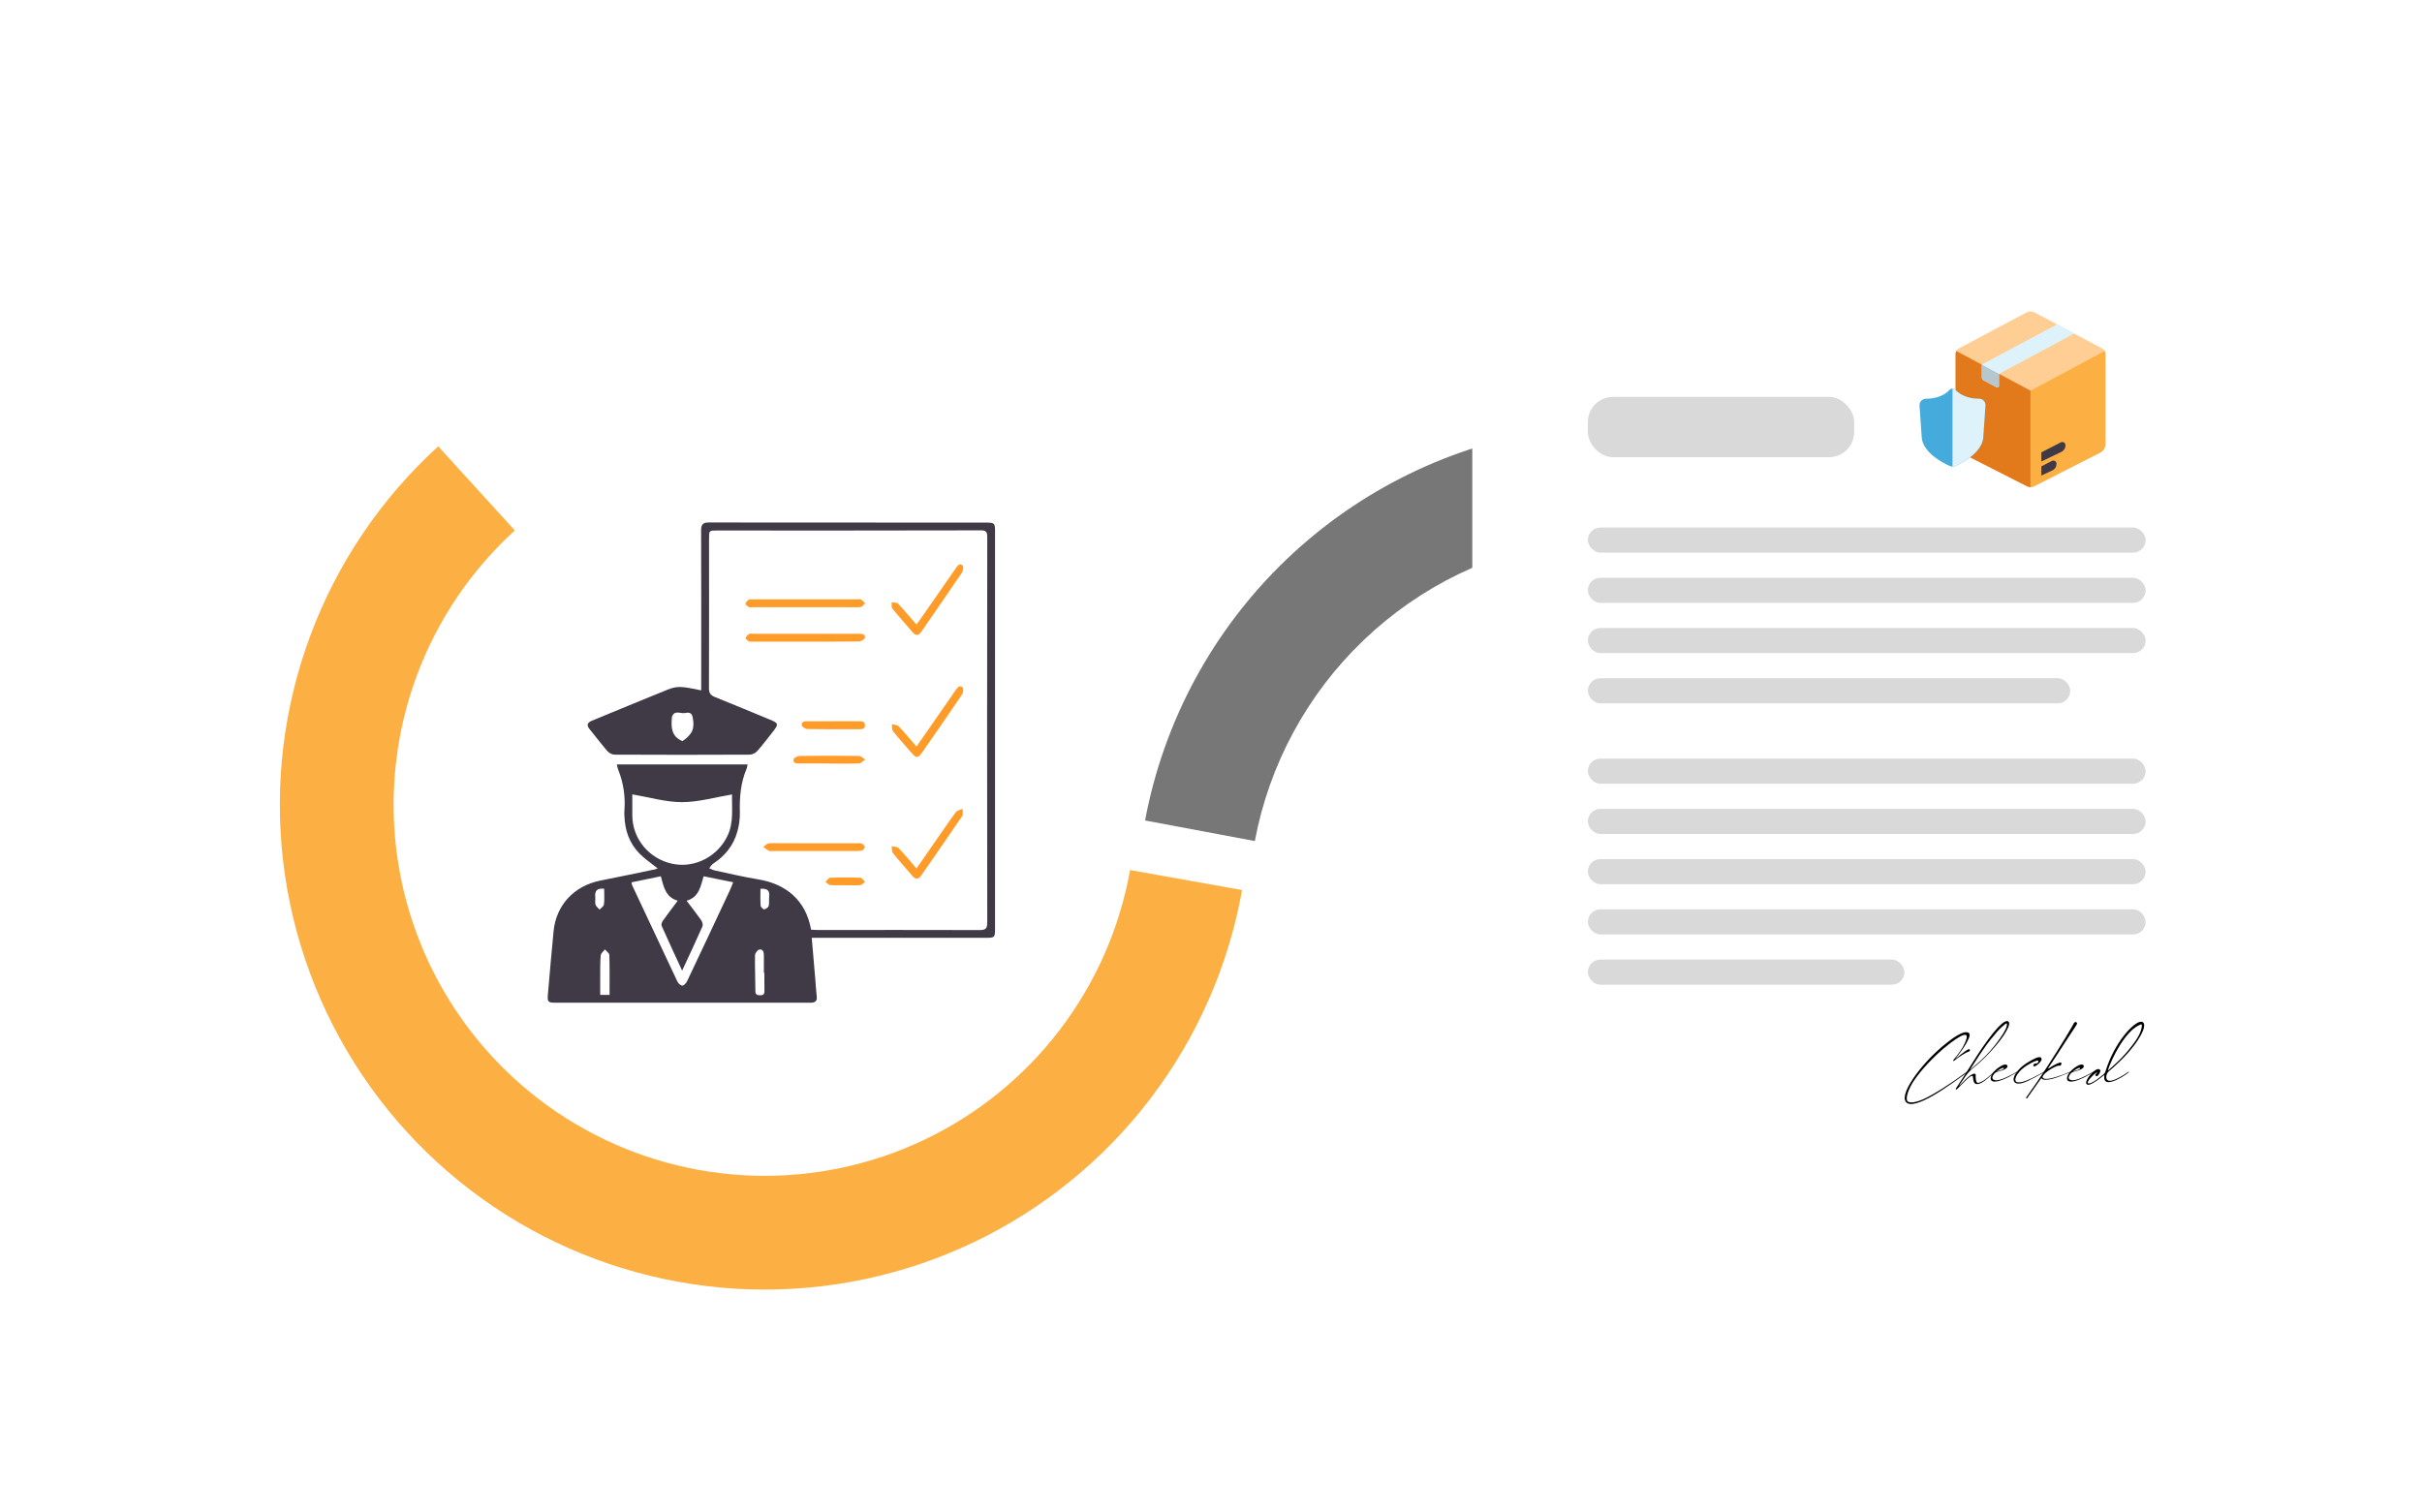 <svg width="482" height="301" viewBox="0 0 482 301" fill="none" xmlns="http://www.w3.org/2000/svg">
<path d="M87.21 88.843C75.87 99.171 67.155 112.054 61.788 126.423C56.421 140.792 54.557 156.233 56.349 171.466C58.142 186.7 63.54 201.286 72.096 214.017C80.652 226.747 92.119 237.255 105.547 244.668C118.975 252.081 133.977 256.187 149.308 256.645C164.64 257.103 179.86 253.899 193.706 247.3C207.552 240.7 219.626 230.896 228.926 218.698C238.226 206.501 244.485 192.262 247.183 177.163L224.894 173.18C222.828 184.736 218.038 195.634 210.92 204.969C203.803 214.305 194.562 221.809 183.964 226.86C173.367 231.911 161.718 234.363 149.984 234.012C138.25 233.662 126.768 230.52 116.491 224.846C106.214 219.172 97.437 211.13 90.889 201.386C84.34 191.643 80.209 180.479 78.837 168.82C77.465 157.161 78.892 145.343 82.999 134.345C87.107 123.348 93.777 113.488 102.456 105.583L87.21 88.843Z" fill="#FCB043"/>
<path d="M227.878 163.315C231.589 143.503 241.411 125.35 255.966 111.404C270.52 97.459 289.076 88.421 309.029 85.56C328.981 82.698 349.329 86.156 367.216 95.449C385.104 104.742 399.632 119.402 408.762 137.373L388.946 147.441C381.918 133.609 370.737 122.325 356.969 115.173C343.202 108.021 327.541 105.359 312.184 107.561C296.827 109.764 282.545 116.72 271.343 127.453C260.141 138.187 252.581 152.158 249.725 167.407L227.878 163.315Z" fill="#777777"/>
<g filter="url(#filter0_d_27_143)">
<rect x="298" y="47" width="146" height="186" rx="8" fill="white"/>
</g>
<rect x="316" y="79" width="53" height="12" rx="5" fill="#D9D9D9"/>
<rect x="316" y="105" width="111" height="5" rx="2.5" fill="#D9D9D9"/>
<rect x="316" y="115" width="111" height="5" rx="2.5" fill="#D9D9D9"/>
<rect x="316" y="125" width="111" height="5" rx="2.5" fill="#D9D9D9"/>
<rect x="316" y="135" width="96" height="5" rx="2.5" fill="#D9D9D9"/>
<rect x="316" y="151" width="111" height="5" rx="2.5" fill="#D9D9D9"/>
<rect x="316" y="161" width="111" height="5" rx="2.5" fill="#D9D9D9"/>
<rect x="316" y="171" width="111" height="5" rx="2.5" fill="#D9D9D9"/>
<rect x="316" y="181" width="111" height="5" rx="2.5" fill="#D9D9D9"/>
<rect x="316" y="191" width="63" height="5" rx="2.5" fill="#D9D9D9"/>
<g filter="url(#filter1_d_27_143)">
<path d="M403.233 58.216L389.79 65.38C389.607 65.478 389.454 65.623 389.347 65.801C389.24 65.979 389.184 66.183 389.184 66.391V84.379C389.184 84.735 389.282 85.084 389.468 85.387C389.653 85.691 389.919 85.937 390.236 86.098L403.423 92.81C403.631 92.916 403.86 92.971 404.092 92.971C404.325 92.971 404.554 92.916 404.762 92.81L417.948 86.098C418.265 85.937 418.53 85.691 418.716 85.387C418.902 85.084 419 84.735 419 84.379V66.391C419 66.183 418.943 65.979 418.837 65.801C418.73 65.623 418.577 65.478 418.394 65.38L404.95 58.216C404.686 58.074 404.391 58 404.092 58C403.792 58 403.497 58.074 403.233 58.216V58.216Z" fill="#FFCE94"/>
<path d="M404.088 92.965C404.321 92.965 404.55 92.911 404.758 92.806L417.945 86.093C418.261 85.932 418.527 85.686 418.712 85.383C418.898 85.079 418.996 84.73 418.997 84.374V66.386C418.996 66.203 418.951 66.022 418.866 65.859L404.088 73.763V92.965Z" fill="#FCB043"/>
<path d="M404.088 73.763L389.311 65.864C389.226 66.027 389.181 66.207 389.18 66.391V84.379C389.18 84.735 389.279 85.084 389.464 85.387C389.65 85.691 389.916 85.937 390.232 86.098L403.42 92.81C403.627 92.915 403.856 92.97 404.088 92.97V73.763Z" fill="#E2791B"/>
<path d="M409.357 60.573L394.402 68.56V71.117C394.401 71.239 394.434 71.359 394.496 71.463C394.558 71.567 394.648 71.653 394.756 71.709L397.35 73.1C397.397 73.125 397.45 73.138 397.504 73.136C397.557 73.135 397.61 73.12 397.655 73.092C397.701 73.064 397.739 73.025 397.766 72.978C397.792 72.932 397.806 72.879 397.805 72.825V70.432L412.782 62.393L409.357 60.573Z" fill="#DEF2FC"/>
<path d="M406.243 87.863L410.232 85.948C410.482 85.828 410.693 85.638 410.838 85.401C410.983 85.164 411.056 84.89 411.049 84.612V84.596C411.047 84.489 411.017 84.384 410.963 84.291C410.909 84.198 410.832 84.12 410.74 84.065C410.648 84.01 410.543 83.98 410.436 83.976C410.329 83.973 410.223 83.997 410.127 84.046L406.243 86.047V87.863Z" fill="#403A46"/>
<path d="M406.243 90.654L408.434 89.633C408.688 89.515 408.902 89.325 409.05 89.086C409.197 88.847 409.272 88.571 409.265 88.29V88.29C409.263 88.182 409.233 88.076 409.179 87.984C409.124 87.89 409.047 87.813 408.955 87.758C408.862 87.703 408.757 87.673 408.65 87.67C408.542 87.667 408.436 87.692 408.341 87.742L406.243 88.838V90.654Z" fill="#403A46"/>
<path d="M394.402 68.586V71.117C394.401 71.239 394.434 71.359 394.496 71.463C394.558 71.567 394.648 71.653 394.756 71.709L397.35 73.1C397.397 73.125 397.45 73.138 397.504 73.136C397.557 73.135 397.61 73.12 397.655 73.092C397.701 73.064 397.739 73.025 397.766 72.978C397.792 72.932 397.806 72.879 397.805 72.825V70.432L397.831 70.419L394.402 68.586Z" fill="#B6C8CE"/>
<path d="M393.874 75.366C392.547 75.366 390.526 75.075 389.132 73.591C389.059 73.514 388.971 73.453 388.873 73.411C388.776 73.369 388.671 73.348 388.565 73.348C388.459 73.348 388.355 73.369 388.257 73.411C388.16 73.453 388.072 73.514 387.999 73.591C386.605 75.082 384.579 75.366 383.254 75.373C383.081 75.375 382.91 75.413 382.752 75.484C382.594 75.554 382.452 75.657 382.335 75.785C382.218 75.913 382.128 76.063 382.071 76.227C382.014 76.391 381.991 76.565 382.003 76.739L382.462 83.31C382.908 86.176 386.52 88.078 387.967 88.732C388.155 88.817 388.358 88.861 388.564 88.861C388.77 88.861 388.974 88.817 389.161 88.732C390.609 88.078 394.22 86.176 394.667 83.31L395.125 76.739C395.139 76.565 395.117 76.39 395.06 76.225C395.004 76.06 394.914 75.908 394.797 75.779C394.679 75.65 394.537 75.547 394.378 75.476C394.219 75.405 394.048 75.368 393.874 75.366V75.366Z" fill="#45ABDD"/>
<path d="M393.874 75.366C392.547 75.366 390.526 75.075 389.132 73.591C389.059 73.513 388.971 73.452 388.873 73.41C388.776 73.368 388.671 73.347 388.565 73.347V88.857C388.77 88.856 388.974 88.812 389.161 88.728C390.609 88.073 394.22 86.171 394.667 83.305L395.125 76.734C395.138 76.56 395.115 76.386 395.059 76.221C395.002 76.057 394.912 75.906 394.795 75.778C394.677 75.65 394.535 75.547 394.377 75.476C394.218 75.405 394.047 75.368 393.874 75.366V75.366Z" fill="#DEF2FC"/>
</g>
<g filter="url(#filter2_d_27_143)">
<path d="M130.887 168.858C129.679 167.886 128.388 167.024 127.314 165.949C125.258 163.891 124.367 161.292 124.262 158.409C124.24 158.052 124.24 157.693 124.262 157.335C124.488 154.558 124.062 151.766 123.018 149.183C122.909 148.846 122.818 148.503 122.747 148.156H148.778C148.738 148.444 148.672 148.728 148.583 149.004C147.392 151.803 147.153 154.722 147.242 157.74C147.262 159.047 147.084 160.35 146.715 161.604C145.955 164.306 144.276 166.369 141.929 167.908C141.607 168.117 141.405 168.51 141.148 168.82C141.48 168.995 141.828 169.138 142.186 169.249C145.095 169.868 147.994 170.564 150.927 171.043C156.383 171.936 160.399 175.193 161.409 181.048C161.84 181.07 162.303 181.113 162.765 181.113C173.485 181.113 184.206 181.091 194.926 181.127C196.086 181.127 196.474 180.889 196.472 179.629C196.434 154.046 196.434 128.462 196.472 102.878C196.472 101.937 196.277 101.563 195.24 101.565C177.73 101.599 160.22 101.609 142.708 101.596C141.11 101.596 141.107 101.596 141.107 103.204C141.107 113.136 141.129 123.068 141.093 133C141.093 133.953 141.395 134.389 142.26 134.734C145.908 136.19 149.522 137.721 153.155 139.213C154.96 139.954 155.013 140.128 153.769 141.698C152.757 142.972 151.785 144.282 150.703 145.495C150.319 145.91 149.792 146.165 149.228 146.21C140.254 146.256 131.28 146.256 122.308 146.21C121.781 146.177 121.286 145.943 120.924 145.557C119.676 144.127 118.528 142.596 117.325 141.119C116.698 140.349 116.884 139.837 117.753 139.477C122.778 137.409 127.79 135.311 132.831 133.283C134.777 132.502 135.69 132.59 139.544 133.417V132.154C139.544 121.943 139.566 111.735 139.528 101.525C139.528 100.355 139.94 99.998 141.048 100C159.514 100.022 177.977 100.031 196.439 100.026C197.856 100.026 198.023 100.205 198.023 101.594C198.023 127.971 198.023 154.348 198.023 180.727C198.023 182.633 198.001 182.668 196.1 182.671H163.105H161.545C161.783 185.472 162.021 188.11 162.236 190.749C162.336 191.94 162.398 193.132 162.538 194.308C162.655 195.261 162.233 195.595 161.331 195.59C158.629 195.573 155.93 195.59 153.231 195.59H110.666C109.039 195.59 108.906 195.457 109.039 193.922C109.406 189.732 109.754 185.539 110.166 181.351C110.69 176.131 114.256 172.324 119.469 171.281C123.085 170.566 126.694 169.804 130.306 169.056C130.505 169.006 130.699 168.94 130.887 168.858ZM145.684 154.133C142.258 154.7 138.985 155.665 135.714 155.663C132.443 155.66 129.208 154.686 125.834 154.116C125.834 155.574 125.834 156.956 125.834 158.338C125.87 163.007 129.217 167 133.882 167.951C138.344 168.861 142.934 166.419 144.84 162.233C146.031 159.612 145.617 156.88 145.684 154.133ZM131.506 170.419L125.667 171.631C125.686 171.799 125.719 171.965 125.765 172.127C128.775 178.551 131.792 184.972 134.818 191.39C134.989 191.75 135.485 192.195 135.809 192.179C136.133 192.162 136.559 191.678 136.738 191.302C139.56 185.36 142.364 179.405 145.15 173.435C145.412 172.877 145.626 172.301 145.917 171.61L140.03 170.419C139.411 172.436 139.132 174.578 136.636 175.286C137.686 176.672 138.644 177.875 139.523 179.133C139.761 179.467 139.942 180.067 139.799 180.389C138.527 183.278 137.179 186.132 135.749 189.203C134.32 186.106 132.964 183.2 131.666 180.272C131.552 180.015 131.735 179.526 131.931 179.252C132.838 177.968 133.801 176.725 134.88 175.281C132.457 174.597 132.095 172.56 131.506 170.416V170.419ZM135.818 143.518C137.827 142.145 138.322 140.947 137.817 138.643C137.62 137.738 136.886 137.812 136.307 137.929C135.437 138.091 134.26 137.274 133.732 138.643C133.722 138.682 133.717 138.721 133.715 138.76C133.548 140.716 133.56 142.6 135.818 143.515V143.518ZM152.121 189.656H152.018C152.018 188.505 152.018 187.354 152.018 186.201C152.018 185.575 151.904 184.858 151.103 185.01C150.746 185.079 150.26 185.744 150.253 186.144C150.212 188.527 150.317 190.909 150.329 193.291C150.329 194.046 150.751 194.087 151.325 194.104C151.975 194.123 152.142 193.806 152.133 193.229C152.109 192.038 152.121 190.845 152.121 189.653V189.656ZM121.308 194.027C121.308 191.323 121.346 188.712 121.267 186.106C121.267 185.723 120.688 185.356 120.379 184.979C120.088 185.375 119.588 185.749 119.55 186.17C119.423 187.507 119.459 188.862 119.447 190.22C119.447 191.473 119.447 192.727 119.447 194.032L121.308 194.027ZM120.236 172.901C118.806 172.746 118.33 173.327 118.461 174.542C118.516 175.052 118.373 175.605 118.516 176.077C118.63 176.448 119.047 176.727 119.328 177.046C119.631 176.708 120.15 176.393 120.193 176.024C120.314 175.012 120.236 173.98 120.236 172.899V172.901ZM151.337 172.901C151.337 174.03 151.289 175.162 151.373 176.284C151.392 176.553 151.875 177.018 152.087 176.999C152.423 176.958 152.904 176.613 152.983 176.31C153.133 175.714 152.997 175.052 153.071 174.43C153.233 173.177 152.592 172.825 151.337 172.908V172.901Z" fill="#403A46"/>
<path d="M160.259 116.862H149.776C149.538 116.862 149.257 116.938 149.062 116.838C148.778 116.688 148.347 116.378 148.366 116.2C148.41 116.025 148.491 115.861 148.602 115.718C148.713 115.576 148.853 115.458 149.012 115.373C149.3 115.225 149.71 115.306 150.065 115.306H170.536C170.815 115.306 171.139 115.225 171.358 115.34C171.658 115.547 171.931 115.792 172.17 116.069C171.882 116.333 171.615 116.783 171.305 116.824C170.324 116.922 169.326 116.862 168.332 116.862H160.259Z" fill="#FF9C29"/>
<path d="M160.199 123.725C156.83 123.725 153.46 123.725 150.088 123.725C149.734 123.725 149.343 123.775 149.033 123.647C148.723 123.518 148.34 123.139 148.383 122.982C148.521 122.643 148.774 122.364 149.097 122.194C149.305 122.07 149.638 122.158 149.915 122.158H170.374C170.572 122.158 170.772 122.158 170.969 122.158C171.558 122.158 172.244 122.205 172.122 122.944C172.07 123.261 171.334 123.678 170.905 123.685C167.332 123.742 163.758 123.718 160.199 123.718V123.725Z" fill="#FF9C29"/>
<path d="M182.385 120.326C183.122 119.285 183.782 118.358 184.432 117.427C186.355 114.663 188.277 111.898 190.197 109.131C190.543 108.631 190.912 107.983 191.56 108.555C191.779 108.75 191.686 109.603 191.445 109.958C188.787 113.898 186.071 117.803 183.372 121.715C182.826 122.503 182.276 122.653 181.585 121.824C180.265 120.242 178.872 118.727 177.576 117.122C177.359 116.852 177.485 116.307 177.452 115.888C177.873 115.961 178.455 115.888 178.691 116.126C179.941 117.446 181.094 118.842 182.385 120.326Z" fill="#FF9C29"/>
<path d="M182.383 168.875C183.972 166.585 185.456 164.446 186.945 162.307C188.034 160.746 189.089 159.162 190.242 157.649C190.509 157.302 191.107 157.206 191.55 156.994C191.55 157.471 191.719 158.085 191.493 158.424C188.83 162.364 186.099 166.261 183.393 170.18C182.848 170.976 182.302 171.19 181.606 170.383C180.287 168.849 178.938 167.341 177.673 165.764C177.435 165.459 177.528 164.88 177.468 164.427C177.945 164.556 178.562 164.537 178.85 164.839C180.034 166.066 181.108 167.391 182.383 168.875Z" fill="#FF9C29"/>
<path d="M182.383 144.604C183.305 143.287 184.141 142.098 184.968 140.904C186.715 138.396 188.451 135.887 190.176 133.376C190.528 132.869 190.952 132.271 191.564 132.838C191.784 133.04 191.693 133.879 191.455 134.234C188.906 138.012 186.312 141.762 183.705 145.502C182.626 147.053 182.419 147.043 181.194 145.624C180.029 144.273 178.829 142.953 177.728 141.552C177.466 141.219 177.547 140.616 177.471 140.137C177.947 140.28 178.564 140.28 178.862 140.59C180.039 141.812 181.116 143.136 182.383 144.604Z" fill="#FF9C29"/>
<path d="M161.983 163.851H170.538C170.855 163.851 171.212 163.779 171.477 163.901C171.741 164.022 172.108 164.346 172.111 164.582C172.079 164.741 172.008 164.889 171.905 165.013C171.802 165.138 171.669 165.235 171.52 165.297C171.015 165.395 170.499 165.427 169.986 165.392C164.64 165.392 159.293 165.392 153.945 165.392C153.629 165.392 153.269 165.473 152.993 165.351C152.601 165.128 152.234 164.866 151.897 164.568C152.244 164.329 152.571 163.941 152.947 163.884C153.683 163.772 154.446 163.839 155.199 163.839L161.983 163.851Z" fill="#FF9C29"/>
<path d="M165.797 139.565H170.788C171.389 139.565 172.106 139.496 172.139 140.33C172.172 141.164 171.467 141.152 170.857 141.152C167.489 141.152 164.123 141.178 160.756 141.116C160.335 141.116 159.603 140.69 159.565 140.387C159.456 139.556 160.194 139.57 160.806 139.57H165.809L165.797 139.565Z" fill="#FF9C29"/>
<path d="M165.007 147.968C163.063 147.968 161.116 147.982 159.172 147.968C158.6 147.968 157.8 148.027 157.917 147.163C157.957 146.869 158.712 146.472 159.144 146.467C163.071 146.411 167 146.411 170.929 146.467C171.351 146.467 171.768 146.943 172.187 147.182C171.777 147.451 171.377 147.934 170.958 147.951C168.975 148.034 166.991 147.989 165.002 147.989L165.007 147.968Z" fill="#FF9C29"/>
<path d="M168.22 172.201C167.229 172.201 166.233 172.255 165.25 172.172C164.909 172.141 164.599 171.765 164.275 171.548C164.578 171.257 164.871 170.726 165.185 170.714C167.202 170.638 169.222 170.638 171.246 170.714C171.558 170.726 171.853 171.255 172.158 171.543C171.837 171.765 171.529 172.148 171.191 172.177C170.207 172.263 169.211 172.208 168.22 172.208V172.201Z" fill="#FF9C29"/>
</g>
<path d="M391.396 213.357C391.429 213.336 391.454 213.334 391.472 213.352C391.49 213.366 391.495 213.391 391.488 213.427C391.481 213.459 391.457 213.49 391.418 213.519C389.656 214.826 388.068 215.941 386.654 216.865C385.239 217.792 384.018 218.494 382.991 218.97C381.863 219.489 380.975 219.749 380.327 219.749C379.84 219.749 379.489 219.604 379.274 219.314C379.091 219.049 379.021 218.72 379.064 218.326C379.107 217.935 379.222 217.515 379.408 217.063C379.598 216.616 379.818 216.177 380.069 215.748C380.32 215.318 380.561 214.935 380.794 214.598C382.334 212.36 384.242 210.265 386.52 208.314C387.719 207.308 388.686 206.59 389.42 206.16C390.154 205.73 390.713 205.5 391.096 205.467C391.479 205.431 391.74 205.505 391.88 205.688C392.034 205.881 391.996 206.243 391.767 206.772C391.542 207.299 391.192 207.913 390.72 208.615C390.251 209.313 389.726 210.015 389.146 210.72C389.114 210.763 389.098 210.79 389.098 210.801C389.098 210.812 389.119 210.797 389.162 210.758C389.481 210.486 389.832 210.199 390.215 209.898C390.598 209.594 390.944 209.338 391.251 209.13C391.563 208.919 391.764 208.817 391.853 208.824C391.935 208.846 391.989 208.889 392.014 208.953C392.043 209.014 392.036 209.084 391.993 209.163C391.914 209.302 391.805 209.368 391.665 209.361C391.465 209.426 391.103 209.617 390.58 209.936C390.061 210.251 389.515 210.638 388.942 211.096C388.903 211.128 388.87 211.152 388.845 211.166C388.82 211.18 388.799 211.189 388.781 211.193C388.777 211.193 388.775 211.193 388.775 211.193C388.775 211.193 388.774 211.193 388.77 211.193C388.766 211.193 388.761 211.193 388.754 211.193C388.718 211.193 388.698 211.18 388.695 211.155C388.691 211.127 388.695 211.1 388.706 211.075C388.738 211.007 388.792 210.924 388.867 210.828C388.945 210.727 389.028 210.625 389.114 210.521C389.135 210.5 389.155 210.477 389.173 210.452C389.248 210.366 389.321 210.28 389.393 210.194C389.393 210.194 389.393 210.192 389.393 210.188C389.88 209.591 390.286 209.003 390.612 208.427C390.942 207.847 391.171 207.344 391.3 206.917C391.429 206.491 391.436 206.207 391.321 206.063C391.225 205.949 391.001 205.949 390.65 206.063C390.303 206.178 389.812 206.447 389.178 206.869C388.544 207.288 387.751 207.897 386.799 208.695C385.721 209.612 384.679 210.607 383.673 211.682C382.667 212.752 381.795 213.81 381.057 214.856C380.423 215.776 379.969 216.646 379.693 217.466C379.421 218.286 379.385 218.854 379.585 219.169C379.775 219.398 380.167 219.477 380.762 219.405C381.356 219.334 382.056 219.115 382.862 218.75C383.872 218.281 385.107 217.586 386.568 216.666C388.032 215.749 389.642 214.646 391.396 213.357Z" fill="black"/>
<path d="M396.8 213.347C396.821 213.325 396.843 213.314 396.864 213.314C396.886 213.314 396.896 213.325 396.896 213.347C396.9 213.368 396.882 213.4 396.843 213.443C396.048 214.253 395.348 214.863 394.743 215.275C394.141 215.683 393.645 215.846 393.255 215.764C393.094 215.721 392.972 215.628 392.89 215.484C392.807 215.341 392.75 215.18 392.718 215.001C392.686 214.818 392.662 214.652 392.648 214.501C392.634 214.319 392.612 214.21 392.584 214.174C392.451 214.109 392.242 214.183 391.955 214.394C391.672 214.602 391.364 214.872 391.031 215.205C390.695 215.538 390.383 215.855 390.097 216.156C389.903 216.36 389.742 216.526 389.613 216.655C389.484 216.784 389.402 216.852 389.366 216.859C389.363 216.859 389.359 216.859 389.355 216.859C389.338 216.863 389.318 216.863 389.296 216.859C389.271 216.859 389.252 216.852 389.237 216.838C389.219 216.824 389.212 216.799 389.216 216.763C389.216 216.73 389.232 216.682 389.264 216.618C389.278 216.596 389.377 216.448 389.56 216.172C389.882 215.678 390.317 215.01 390.865 214.168C391.413 213.323 391.914 212.539 392.369 211.816C393.984 209.223 395.403 207.168 396.628 205.65C397.853 204.128 398.758 203.326 399.346 203.244C399.593 203.226 399.75 203.322 399.818 203.534C399.937 203.978 399.595 204.81 398.792 206.031C397.99 207.249 396.793 208.677 395.199 210.317C395.196 210.317 395.194 210.319 395.194 210.323C394.299 211.211 393.334 212.07 392.299 212.901C392.295 212.904 392.293 212.906 392.293 212.906C392.293 212.906 392.292 212.906 392.288 212.906C392.202 212.974 392.052 213.126 391.837 213.363C391.622 213.596 391.379 213.905 391.106 214.292C391.021 214.414 390.936 214.535 390.854 214.657C390.528 215.123 390.252 215.522 390.027 215.855C389.998 215.894 389.973 215.934 389.952 215.973C389.927 216.013 389.91 216.043 389.903 216.064C389.896 216.09 389.903 216.097 389.925 216.086C389.943 216.079 389.982 216.045 390.043 215.984C390.14 215.887 390.243 215.782 390.355 215.667C390.619 215.388 390.908 215.099 391.219 214.802C391.531 214.505 391.837 214.253 392.138 214.045C392.442 213.834 392.712 213.724 392.949 213.717C393.024 213.717 393.081 213.741 393.121 213.787C393.164 213.83 393.183 213.887 393.18 213.959C393.169 214.07 393.169 214.247 393.18 214.491C393.19 214.731 393.224 214.958 393.282 215.173C393.339 215.384 393.432 215.504 393.561 215.533C393.769 215.572 394.138 215.438 394.667 215.13C395.201 214.822 395.912 214.228 396.8 213.347ZM392.143 212.777C392.139 212.781 392.138 212.783 392.138 212.783C392.12 212.808 392.104 212.833 392.089 212.858C392.075 212.879 392.066 212.897 392.063 212.912C392.059 212.922 392.064 212.924 392.079 212.917C392.097 212.91 392.129 212.887 392.175 212.847C393.257 211.959 394.234 211.085 395.108 210.226C395.112 210.223 395.113 210.221 395.113 210.221C395.851 209.462 396.528 208.683 397.144 207.884C397.759 207.086 398.273 206.357 398.685 205.698C399.065 205.068 399.29 204.576 399.362 204.221C399.433 203.867 399.423 203.695 399.33 203.706C399.215 203.709 398.889 203.953 398.352 204.436C397.815 204.916 397.07 205.756 396.118 206.955C395.169 208.151 394.019 209.821 392.669 211.966C392.523 212.199 392.347 212.469 392.143 212.777Z" fill="black"/>
<path d="M401.43 213.341C401.44 213.348 401.442 213.361 401.435 213.379C401.428 213.397 401.412 213.415 401.387 213.433C401.383 213.433 401.381 213.433 401.381 213.433C401.381 213.433 401.381 213.434 401.381 213.438C400.461 214.014 399.587 214.475 398.76 214.818C397.933 215.162 397.298 215.316 396.854 215.28C396.563 215.262 396.359 215.164 396.241 214.985C396.109 214.72 396.141 214.389 396.338 213.991C396.395 213.88 396.458 213.776 396.526 213.68C396.58 213.601 396.633 213.526 396.687 213.454C396.934 213.171 397.138 212.965 397.299 212.836C397.314 212.822 397.326 212.81 397.337 212.799C397.341 212.799 397.342 212.797 397.342 212.793C397.453 212.704 397.561 212.62 397.665 212.541C398.406 212.004 398.948 211.8 399.292 211.929C399.374 211.965 399.437 212.02 399.48 212.095C399.523 212.167 399.528 212.253 399.496 212.353C399.45 212.478 399.349 212.593 399.195 212.697C399.045 212.801 398.866 212.892 398.658 212.971C398.218 213.135 397.804 213.259 397.417 213.341C397.371 213.348 397.303 213.377 397.213 213.427C397.127 213.474 397.036 213.545 396.939 213.642C396.936 213.646 396.934 213.647 396.934 213.647C396.927 213.658 396.918 213.669 396.907 213.68C396.696 213.916 396.558 214.174 396.494 214.453C396.494 214.65 396.567 214.797 396.714 214.894C396.861 214.987 397.036 215.033 397.24 215.033C397.641 215.033 398.202 214.885 398.921 214.587C399.641 214.29 400.459 213.875 401.376 213.341C401.401 213.327 401.419 213.327 401.43 213.341ZM397.466 213.169C397.437 213.191 397.419 213.209 397.412 213.223C397.405 213.237 397.421 213.241 397.46 213.234C397.657 213.187 397.888 213.119 398.153 213.03C398.347 212.965 398.506 212.897 398.631 212.826C398.76 212.75 398.814 212.682 398.792 212.622C398.792 212.622 398.792 212.62 398.792 212.616C398.792 212.616 398.791 212.614 398.787 212.611C398.787 212.607 398.787 212.605 398.787 212.605C398.758 212.573 398.708 212.559 398.637 212.563C398.579 212.57 398.511 212.586 398.433 212.611C398.429 212.611 398.427 212.611 398.427 212.611C398.427 212.614 398.427 212.616 398.427 212.616C398.417 212.616 398.406 212.62 398.395 212.627C398.395 212.627 398.393 212.627 398.39 212.627C398.39 212.627 398.388 212.627 398.384 212.627C398.288 212.663 398.178 212.716 398.057 212.788C397.867 212.888 397.67 213.015 397.466 213.169Z" fill="black"/>
<path d="M406.752 213.336C406.767 213.329 406.781 213.331 406.795 213.341C406.813 213.348 406.822 213.361 406.822 213.379C406.822 213.397 406.806 213.417 406.774 213.438C405.438 214.211 404.373 214.781 403.578 215.146C402.783 215.508 402.176 215.688 401.757 215.688C401.457 215.688 401.233 215.64 401.086 215.543C400.939 215.447 400.841 215.338 400.791 215.216C400.669 214.926 400.701 214.573 400.887 214.158C401.073 213.739 401.378 213.306 401.8 212.858C402.223 212.407 402.728 211.991 403.315 211.612C404.106 211.111 404.744 210.765 405.227 210.575C405.775 210.36 406.113 210.368 406.242 210.597C406.328 210.779 406.305 210.976 406.172 211.188C406.04 211.399 405.866 211.596 405.651 211.778C405.437 211.961 405.249 212.097 405.087 212.187C404.962 212.262 404.849 212.278 404.749 212.235C404.742 212.231 404.735 212.228 404.728 212.224C404.706 212.206 404.686 212.185 404.668 212.16C404.615 212.084 404.633 211.988 404.722 211.87C404.758 211.834 404.799 211.798 404.846 211.762C404.896 211.726 404.944 211.7 404.991 211.682C405.037 211.66 405.073 211.655 405.098 211.666C405.145 211.691 405.193 211.701 405.243 211.698C405.293 211.694 405.356 211.666 405.431 211.612C405.435 211.608 405.438 211.605 405.442 211.601C405.445 211.601 405.447 211.601 405.447 211.601C405.472 211.583 405.497 211.565 405.522 211.547C405.522 211.544 405.524 211.542 405.528 211.542C405.531 211.538 405.533 211.537 405.533 211.537C405.533 211.533 405.535 211.531 405.539 211.531C405.596 211.474 405.633 211.406 405.651 211.327C405.673 211.248 405.65 211.179 405.582 211.118C405.492 211.071 405.249 211.127 404.851 211.284C404.454 211.442 403.961 211.705 403.374 212.074C402.765 212.468 402.278 212.87 401.913 213.282C401.548 213.694 401.303 214.072 401.177 214.416C401.048 214.759 401.039 215.028 401.15 215.221C401.319 215.468 401.77 215.509 402.504 215.345C402.991 215.219 403.609 214.976 404.357 214.614C405.105 214.249 405.904 213.823 406.752 213.336Z" fill="black"/>
<path d="M412.005 213.336C412.02 213.329 412.032 213.331 412.043 213.341C412.054 213.352 412.056 213.366 412.048 213.384C412.045 213.399 412.025 213.415 411.989 213.433C411.642 213.565 411.295 213.701 410.947 213.841C410.485 214.027 410.032 214.202 409.588 214.367C409.144 214.528 408.713 214.661 408.294 214.765C407.875 214.868 407.478 214.92 407.102 214.92C406.897 214.92 406.724 214.901 406.581 214.861C406.434 214.818 406.337 214.747 406.291 214.646C406.287 214.636 406.282 214.627 406.274 214.62C406.264 214.612 406.251 214.614 406.237 214.625C406.219 214.636 406.197 214.659 406.172 214.695C405.299 215.959 404.427 217.194 403.557 218.401C403.532 218.44 403.51 218.476 403.492 218.508C403.474 218.544 403.458 218.573 403.444 218.594C403.426 218.616 403.403 218.628 403.374 218.632C403.295 218.643 403.247 218.632 403.229 218.6C403.208 218.571 403.208 218.532 403.229 218.481C403.25 218.431 403.281 218.379 403.32 218.326C404.738 216.353 406.128 214.312 407.488 212.203C408.853 210.094 410.011 208.253 410.963 206.681C411.916 205.106 412.483 204.133 412.666 203.765C412.695 203.689 412.722 203.638 412.747 203.609C412.775 203.577 412.804 203.552 412.833 203.534C412.84 203.527 412.849 203.519 412.859 203.512C413.028 203.405 413.16 203.405 413.257 203.512C413.336 203.602 413.37 203.679 413.359 203.743C413.352 203.804 413.318 203.879 413.257 203.969C413.221 204.019 413.183 204.082 413.144 204.157C413.105 204.225 412.983 204.415 412.779 204.726C412.578 205.034 412.333 205.406 412.043 205.843C411.728 206.323 411.411 206.806 411.092 207.293C410.774 207.777 410.505 208.19 410.287 208.534C409.681 209.49 408.811 210.81 407.676 212.493C407.637 212.546 407.608 212.595 407.59 212.638C407.572 212.677 407.578 212.697 407.606 212.697C407.635 212.697 407.7 212.665 407.8 212.6C408.323 212.249 408.811 211.968 409.266 211.757C409.724 211.546 410.011 211.456 410.125 211.488C410.186 211.51 410.228 211.567 410.249 211.66C410.274 211.75 410.235 211.868 410.131 212.015C410.091 212.065 410.045 212.102 409.991 212.127C409.941 212.153 409.898 212.163 409.862 212.16C409.83 212.153 409.819 212.126 409.83 212.079C409.572 212.101 409.229 212.217 408.799 212.428C408.373 212.639 407.956 212.892 407.547 213.186C407.143 213.479 406.842 213.76 406.645 214.029C406.448 214.294 406.452 214.494 406.656 214.63C406.813 214.734 407.084 214.774 407.467 214.749C407.854 214.723 408.41 214.602 409.137 214.383C409.864 214.165 410.82 213.816 412.005 213.336Z" fill="black"/>
<path d="M416.619 213.341C416.63 213.348 416.632 213.361 416.625 213.379C416.617 213.397 416.601 213.415 416.576 213.433C416.573 213.433 416.571 213.433 416.571 213.433C416.571 213.433 416.571 213.434 416.571 213.438C415.651 214.014 414.777 214.475 413.95 214.818C413.123 215.162 412.487 215.316 412.043 215.28C411.753 215.262 411.549 215.164 411.431 214.985C411.298 214.72 411.33 214.389 411.527 213.991C411.585 213.88 411.647 213.776 411.715 213.68C411.769 213.601 411.823 213.526 411.876 213.454C412.124 213.171 412.328 212.965 412.489 212.836C412.503 212.822 412.516 212.81 412.526 212.799C412.53 212.799 412.532 212.797 412.532 212.793C412.643 212.704 412.75 212.62 412.854 212.541C413.595 212.004 414.138 211.8 414.481 211.929C414.564 211.965 414.626 212.02 414.669 212.095C414.712 212.167 414.718 212.253 414.686 212.353C414.639 212.478 414.539 212.593 414.385 212.697C414.234 212.801 414.055 212.892 413.848 212.971C413.407 213.135 412.994 213.259 412.607 213.341C412.56 213.348 412.492 213.377 412.403 213.427C412.317 213.474 412.226 213.545 412.129 213.642C412.125 213.646 412.124 213.647 412.124 213.647C412.116 213.658 412.107 213.669 412.097 213.68C411.885 213.916 411.748 214.174 411.683 214.453C411.683 214.65 411.757 214.797 411.903 214.894C412.05 214.987 412.226 215.033 412.43 215.033C412.831 215.033 413.391 214.885 414.111 214.587C414.831 214.29 415.649 213.875 416.565 213.341C416.591 213.327 416.608 213.327 416.619 213.341ZM412.655 213.169C412.627 213.191 412.609 213.209 412.602 213.223C412.594 213.237 412.611 213.241 412.65 213.234C412.847 213.187 413.078 213.119 413.343 213.03C413.536 212.965 413.695 212.897 413.821 212.826C413.95 212.75 414.003 212.682 413.982 212.622C413.982 212.622 413.982 212.62 413.982 212.616C413.982 212.616 413.98 212.614 413.977 212.611C413.977 212.607 413.977 212.605 413.977 212.605C413.948 212.573 413.898 212.559 413.826 212.563C413.769 212.57 413.701 212.586 413.622 212.611C413.618 212.611 413.617 212.611 413.617 212.611C413.617 212.614 413.617 212.616 413.617 212.616C413.606 212.616 413.595 212.62 413.584 212.627C413.584 212.627 413.583 212.627 413.579 212.627C413.579 212.627 413.577 212.627 413.574 212.627C413.477 212.663 413.368 212.716 413.246 212.788C413.056 212.888 412.859 213.015 412.655 213.169Z" fill="black"/>
<path d="M423.564 213.347C423.596 213.325 423.623 213.318 423.645 213.325C423.666 213.332 423.673 213.35 423.666 213.379C423.662 213.408 423.632 213.445 423.575 213.492C423.278 213.728 422.912 213.982 422.479 214.254C422.049 214.523 421.604 214.763 421.142 214.974C420.68 215.185 420.255 215.32 419.869 215.377C419.482 215.434 419.187 215.366 418.982 215.173C418.778 214.979 418.716 214.614 418.794 214.077C418.802 214.023 418.798 213.995 418.784 213.991C418.769 213.984 418.75 213.991 418.725 214.013C418.721 214.016 418.717 214.02 418.714 214.023C418.7 214.034 418.683 214.047 418.666 214.061C418.666 214.061 418.666 214.063 418.666 214.066C418.662 214.066 418.66 214.066 418.66 214.066C417.758 214.783 417.067 215.275 416.587 215.543C416.111 215.808 415.774 215.934 415.577 215.919C415.427 215.912 415.321 215.869 415.26 215.791C415.131 215.633 415.121 215.415 415.228 215.135C415.335 214.856 415.498 214.57 415.717 214.276C415.935 213.982 416.146 213.737 416.351 213.54C416.669 213.239 416.931 213.037 417.135 212.933C417.342 212.829 417.504 212.785 417.618 212.799C417.733 212.81 417.812 212.836 417.854 212.879C417.976 212.987 418.008 213.146 417.951 213.357C417.894 213.565 417.754 213.8 417.532 214.061C417.468 214.133 417.394 214.179 417.312 214.201C417.23 214.219 417.156 214.206 417.092 214.163C417.031 214.12 417 214.059 417 213.98C417 213.902 417.035 213.827 417.103 213.755C417.131 213.726 417.169 213.698 417.215 213.669C417.269 213.633 417.308 213.601 417.334 213.572C417.362 213.54 417.355 213.511 417.312 213.486C417.269 213.472 417.178 213.513 417.038 213.61C416.898 213.707 416.755 213.825 416.608 213.964C416.411 214.154 416.215 214.362 416.018 214.587C415.821 214.809 415.67 215.015 415.566 215.205C415.459 215.391 415.441 215.522 415.513 215.597C415.67 215.687 415.912 215.658 416.238 215.511C416.56 215.361 416.924 215.142 417.328 214.856C417.736 214.566 418.143 214.254 418.547 213.921C418.687 213.796 418.789 213.687 418.854 213.594C418.918 213.497 418.959 213.418 418.977 213.357C418.984 213.34 418.99 213.322 418.993 213.304C418.997 213.293 419 213.28 419.004 213.266C419.007 213.259 419.009 213.254 419.009 213.25C419.013 213.243 419.015 213.237 419.015 213.234C419.48 211.773 420.035 210.441 420.68 209.238C421.328 208.035 421.997 206.996 422.688 206.123C423.383 205.245 424.033 204.569 424.638 204.092C425.243 203.612 425.725 203.373 426.083 203.373C426.412 203.373 426.617 203.539 426.695 203.872C426.799 204.563 426.369 205.643 425.406 207.111C425.03 207.698 424.459 208.439 423.693 209.334C422.93 210.23 421.922 211.243 420.669 212.375C420.665 212.378 420.664 212.38 420.664 212.38C420.417 212.602 420.162 212.824 419.901 213.046C419.894 213.049 419.888 213.053 419.885 213.057C419.878 213.064 419.869 213.071 419.858 213.078C419.858 213.082 419.858 213.084 419.858 213.084C419.854 213.084 419.853 213.084 419.853 213.084C419.813 213.119 419.774 213.153 419.734 213.186C419.631 213.268 419.521 213.393 419.407 213.562C419.292 213.726 419.217 213.932 419.181 214.179C419.142 214.598 419.221 214.874 419.417 215.006C419.618 215.135 419.892 215.162 420.239 215.087C420.587 215.008 420.966 214.868 421.378 214.668C421.79 214.467 422.187 214.247 422.57 214.007C422.957 213.764 423.288 213.544 423.564 213.347ZM419.52 212.933C419.498 212.998 419.493 213.037 419.503 213.051C419.518 213.062 419.539 213.058 419.568 213.041C419.597 213.019 419.625 212.996 419.654 212.971C420.015 212.648 420.275 212.416 420.433 212.272C420.479 212.229 420.511 212.199 420.529 212.181C421.747 211.078 422.723 210.081 423.457 209.189C424.194 208.298 424.746 207.569 425.111 207.003C425.576 206.291 425.891 205.668 426.056 205.134C426.221 204.601 426.282 204.237 426.239 204.044C426.228 203.994 426.212 203.956 426.19 203.931C426.173 203.906 426.153 203.892 426.131 203.888C426.113 203.885 426.097 203.885 426.083 203.888C425.285 204.2 424.527 204.737 423.811 205.5C423.098 206.262 422.45 207.118 421.867 208.067C421.283 209.016 420.789 209.929 420.384 210.806C419.983 211.683 419.695 212.392 419.52 212.933Z" fill="black"/>
<defs>
<filter id="filter0_d_27_143" x="275" y="34" width="182" height="222" filterUnits="userSpaceOnUse" color-interpolation-filters="sRGB">
<feFlood flood-opacity="0" result="BackgroundImageFix"/>
<feColorMatrix in="SourceAlpha" type="matrix" values="0 0 0 0 0 0 0 0 0 0 0 0 0 0 0 0 0 0 127 0" result="hardAlpha"/>
<feMorphology radius="1" operator="erode" in="SourceAlpha" result="effect1_dropShadow_27_143"/>
<feOffset dx="-5" dy="5"/>
<feGaussianBlur stdDeviation="9.5"/>
<feComposite in2="hardAlpha" operator="out"/>
<feColorMatrix type="matrix" values="0 0 0 0 0 0 0 0 0 0 0 0 0 0 0 0 0 0 0.25 0"/>
<feBlend mode="normal" in2="BackgroundImageFix" result="effect1_dropShadow_27_143"/>
<feBlend mode="normal" in="SourceGraphic" in2="effect1_dropShadow_27_143" result="shape"/>
</filter>
<filter id="filter1_d_27_143" x="378" y="58" width="45" height="42.971" filterUnits="userSpaceOnUse" color-interpolation-filters="sRGB">
<feFlood flood-opacity="0" result="BackgroundImageFix"/>
<feColorMatrix in="SourceAlpha" type="matrix" values="0 0 0 0 0 0 0 0 0 0 0 0 0 0 0 0 0 0 127 0" result="hardAlpha"/>
<feOffset dy="4"/>
<feGaussianBlur stdDeviation="2"/>
<feComposite in2="hardAlpha" operator="out"/>
<feColorMatrix type="matrix" values="0 0 0 0 0 0 0 0 0 0 0 0 0 0 0 0 0 0 0.25 0"/>
<feBlend mode="normal" in2="BackgroundImageFix" result="effect1_dropShadow_27_143"/>
<feBlend mode="normal" in="SourceGraphic" in2="effect1_dropShadow_27_143" result="shape"/>
</filter>
<filter id="filter2_d_27_143" x="105" y="100" width="97.023" height="103.59" filterUnits="userSpaceOnUse" color-interpolation-filters="sRGB">
<feFlood flood-opacity="0" result="BackgroundImageFix"/>
<feColorMatrix in="SourceAlpha" type="matrix" values="0 0 0 0 0 0 0 0 0 0 0 0 0 0 0 0 0 0 127 0" result="hardAlpha"/>
<feOffset dy="4"/>
<feGaussianBlur stdDeviation="2"/>
<feComposite in2="hardAlpha" operator="out"/>
<feColorMatrix type="matrix" values="0 0 0 0 0 0 0 0 0 0 0 0 0 0 0 0 0 0 0.25 0"/>
<feBlend mode="normal" in2="BackgroundImageFix" result="effect1_dropShadow_27_143"/>
<feBlend mode="normal" in="SourceGraphic" in2="effect1_dropShadow_27_143" result="shape"/>
</filter>
</defs>
</svg>
